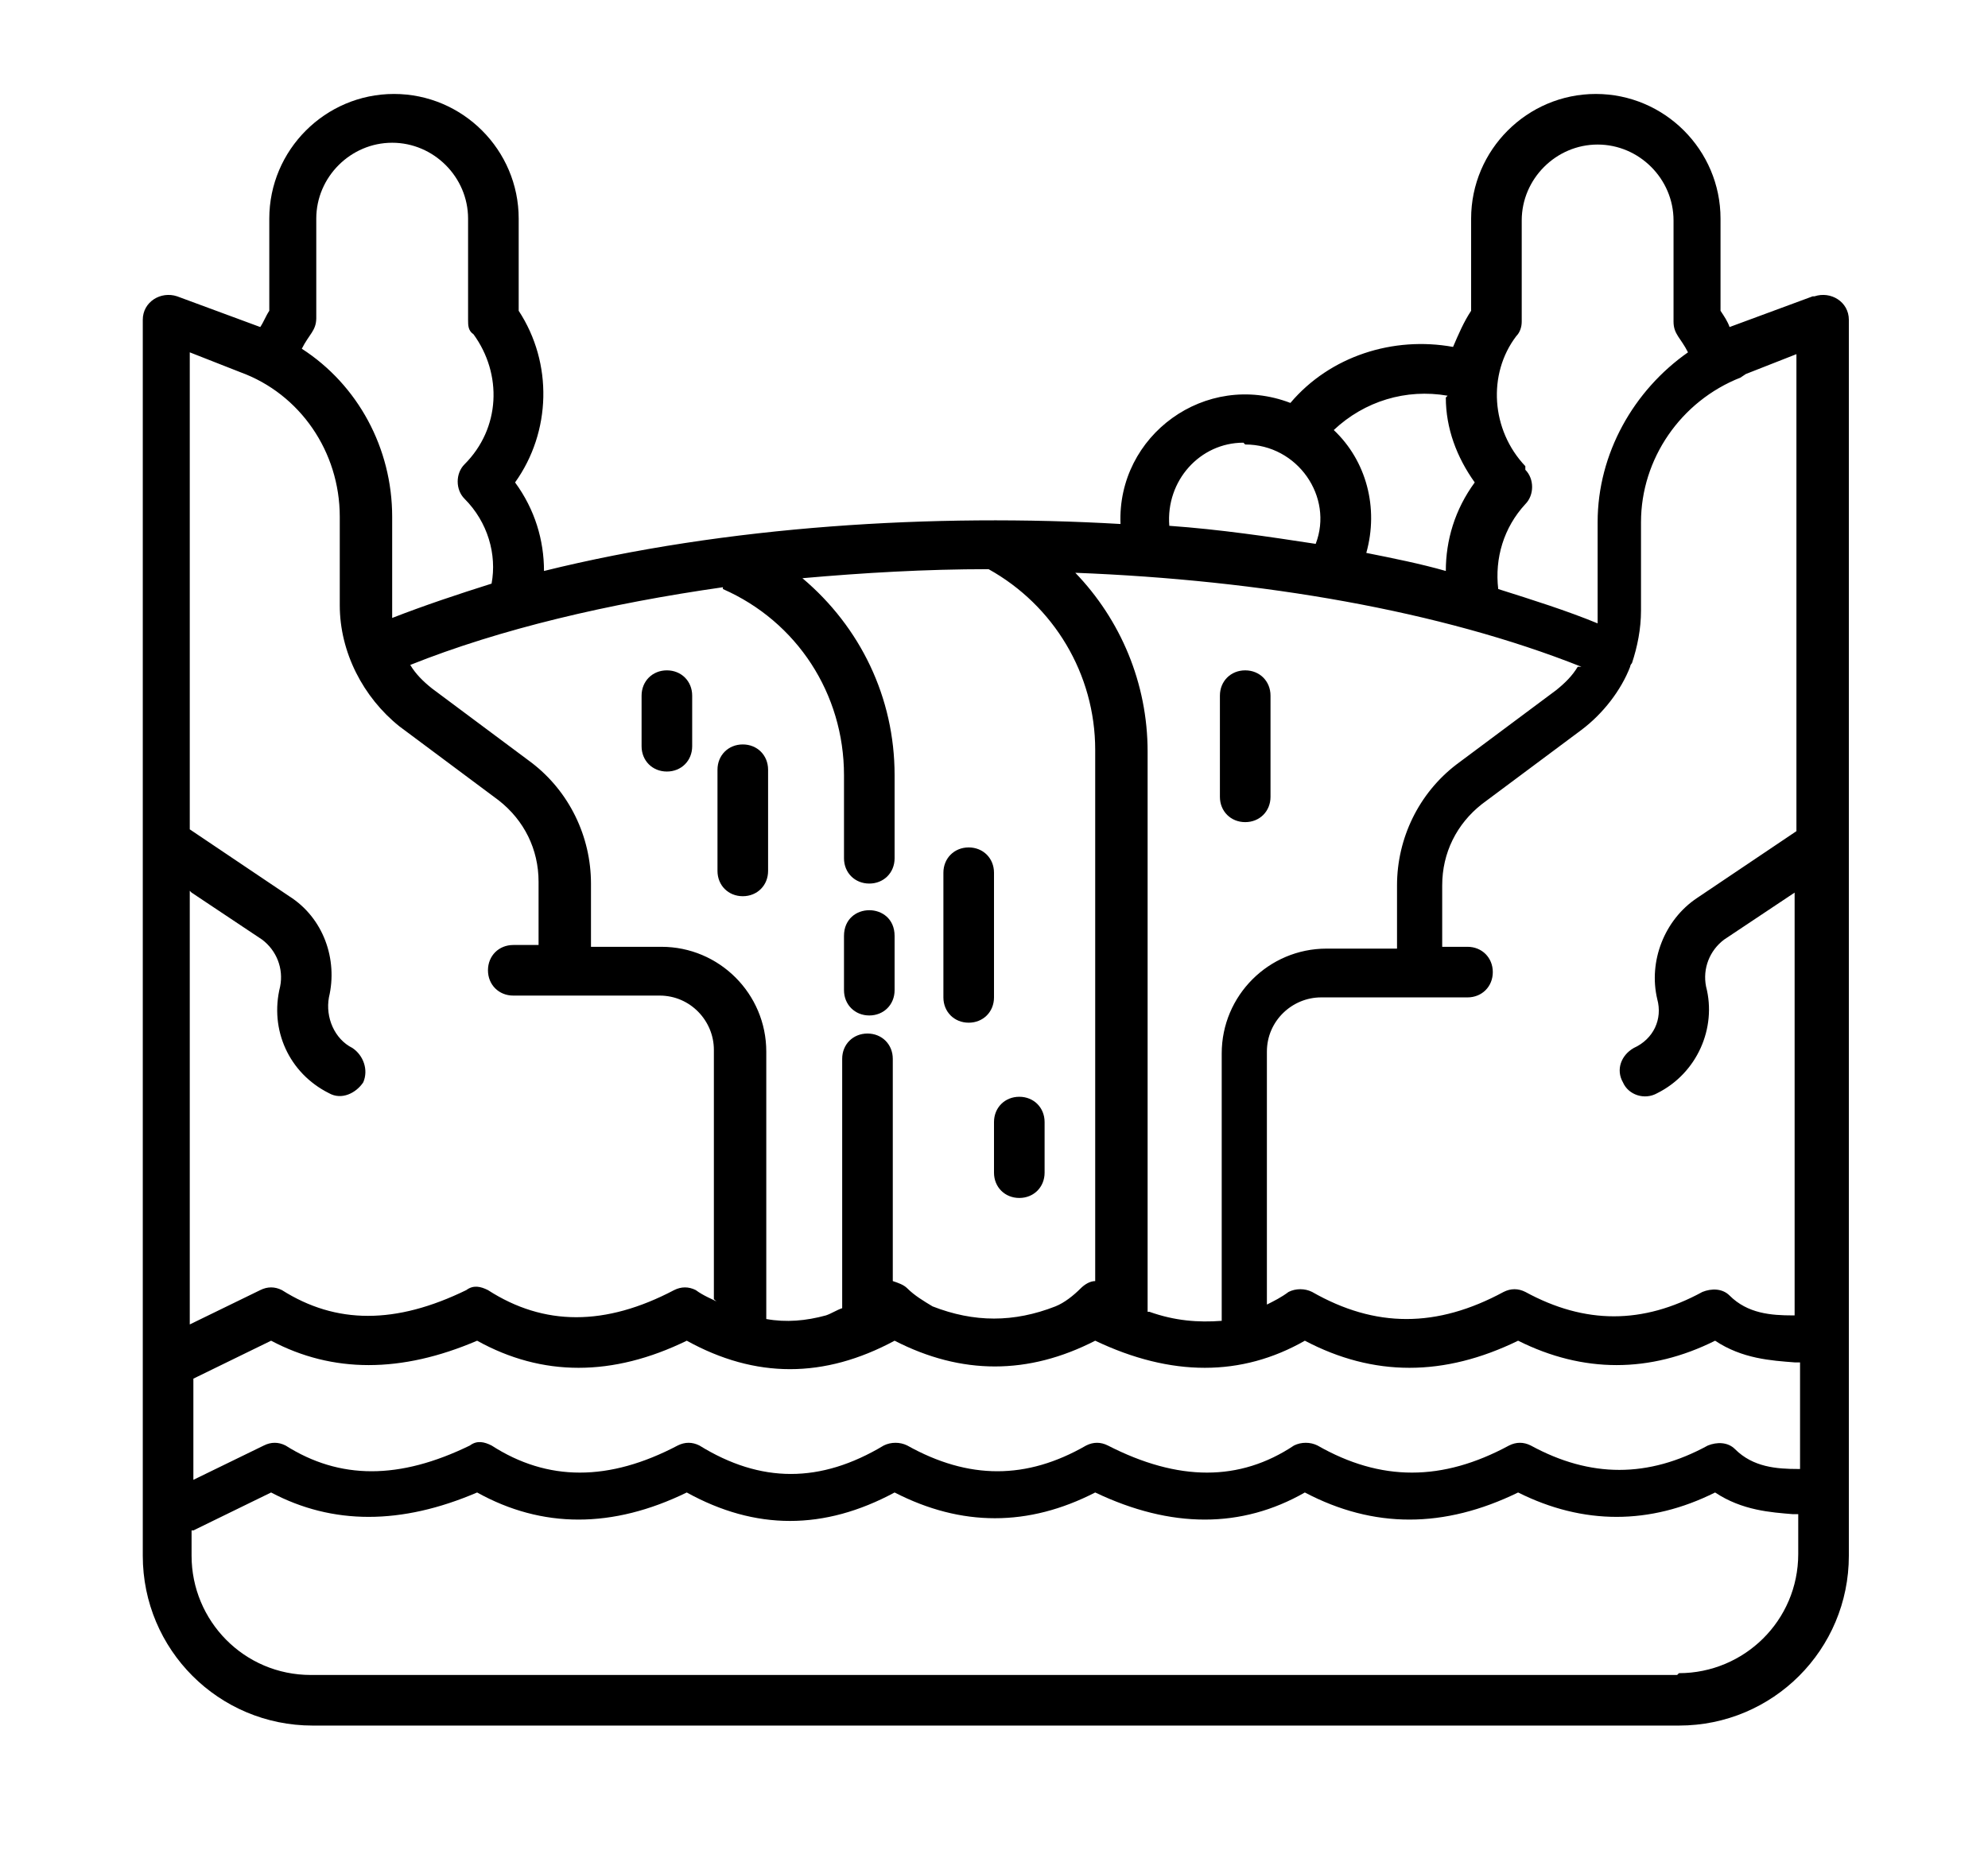 <?xml version="1.0" encoding="UTF-8"?>
<svg id="Capa_1" data-name="Capa 1" xmlns="http://www.w3.org/2000/svg" version="1.1" viewBox="0 0 110 102.6">
  <defs>
    <style>
      .cls-1 {
        fill: #000;
        stroke-width: 0px;
      }
    </style>
  </defs>
  <path class="cls-1" d="M100.3,16.4l-4.6,1.7c-.1-.3-.3-.6-.5-.9v-5.1c0-3.8-3.1-6.9-6.9-6.9s-6.9,3.1-6.9,6.9v5.1c-.4.6-.7,1.3-1,2-3.3-.6-6.8.5-9,3.1-4.7-1.8-9.6,1.8-9.4,6.7-10.3-.6-21.8.1-31.9,2.6,0-1.7-.5-3.4-1.6-4.9,2-2.8,2.1-6.6.2-9.5v-5.1c0-3.8-3.1-6.9-6.9-6.9s-6.9,3.1-6.9,6.9v5.1c-.2.3-.3.6-.5.9l-4.6-1.7c-.9-.3-1.9.3-1.9,1.3v68.4c0,5.2,4.2,9.4,9.4,9.4h57.2s0,0,0,0h18.4c5.2,0,9.4-4.2,9.4-9.4,0-2.8,0-65.4,0-68.4h0c0-1-1-1.6-1.9-1.3ZM10.6,76.3s0,0,.1,0l4.3-2.1c3.4,1.8,7.2,1.8,11.4,0,3.6,2,7.5,2,11.6,0,3.8,2.1,7.6,2.1,11.5,0,3.7,1.9,7.4,1.9,11.1,0,4.2,2,8.1,2,11.6,0,3.8,2,7.7,2,11.8,0,3.6,1.8,7.3,1.8,10.9,0,1.5,1,3.1,1.1,4.4,1.2,0,0,.2,0,.3,0v5.9c0,0,0,0-.1,0-1.2,0-2.5-.1-3.5-1.1-.4-.4-1-.4-1.5-.2-3.3,1.8-6.5,1.8-9.8,0-.4-.2-.8-.2-1.2,0-3.7,2-7.1,2-10.6,0-.4-.2-.9-.2-1.3,0-3,2-6.4,2-10.3,0-.4-.2-.8-.2-1.2,0-3.3,1.9-6.5,1.9-9.9,0-.4-.2-.9-.2-1.3,0-3.5,2.1-6.8,2.1-10.2,0-.4-.2-.8-.2-1.2,0-3.8,2-7.2,2-10.3,0-.4-.2-.8-.3-1.2,0-3.9,1.9-7.2,1.9-10.2,0-.4-.2-.8-.2-1.2,0l-3.9,1.9v-5.7ZM96.6,20.7l2.8-1.1v26.4l-5.5,3.7c-1.8,1.2-2.7,3.5-2.2,5.6.3,1.1-.2,2.2-1.3,2.7h0c-.7.4-1,1.2-.6,1.9.3.7,1.2,1,1.9.6h0c2.2-1.1,3.3-3.6,2.7-5.9-.2-1,.2-2,1-2.6l3.9-2.6v23.4s0,0-.1,0c-1.2,0-2.5-.1-3.5-1.1-.4-.4-1-.4-1.5-.2-3.3,1.8-6.5,1.8-9.8,0-.4-.2-.8-.2-1.2,0-3.7,2-7.1,2-10.6,0-.4-.2-.9-.2-1.3,0-.4.3-.8.5-1.2.7,0,0,0-.2,0-.2v-13.8c0-1.7,1.4-3,3-3h8.1c.8,0,1.4-.6,1.4-1.4s-.6-1.4-1.4-1.4h-1.4s0-3.4,0-3.4c0-1.8.8-3.4,2.2-4.5l5.5-4.1c1.2-.9,2.2-2.2,2.7-3.5,0,0,0-.1.1-.2.3-.9.5-1.9.5-2.9v-4.9c0-3.5,2.2-6.7,5.5-8ZM84.4,25.8c-1.9-2-2.1-5.1-.5-7.2h0c.2-.2.3-.5.3-.8v-5.6c0-2.3,1.9-4.2,4.2-4.2s4.2,1.9,4.2,4.2v5.6c0,.7.4.9.8,1.7-3,2.1-5,5.6-5,9.4,0,5.1,0,5,0,5.6-1.7-.7-3.6-1.3-5.5-1.9-.2-1.7.3-3.4,1.5-4.7.5-.5.5-1.4,0-1.9ZM80,22h0c0,1.7.6,3.3,1.6,4.7-1.1,1.5-1.6,3.2-1.6,4.9-1.4-.4-2.9-.7-4.4-1,.7-2.5,0-5.1-1.8-6.8,1.7-1.6,4-2.3,6.3-1.9ZM68.9,24.6c2.9,0,4.9,2.9,3.9,5.5-2.6-.4-5.3-.8-8.1-1-.2-2.5,1.7-4.6,4.1-4.6ZM87.3,36.9c-.3.5-.7.9-1.2,1.3l-5.5,4.1c-2.1,1.6-3.3,4.1-3.3,6.7v3.5h-3.9c-3.2,0-5.8,2.6-5.8,5.8v14.8c-1.3.1-2.6,0-4-.5,0,0,0,0-.1,0h0v-31c0-3.8-1.5-7.3-4-9.9,10.3.4,20.2,2.1,28,5.2ZM40,32.6c4.1,1.8,6.7,5.8,6.7,10.3v4.6c0,.8.6,1.4,1.4,1.4s1.4-.6,1.4-1.4v-4.6c0-4.3-1.9-8.2-5.1-10.9,3.4-.3,6.8-.5,10.3-.5,3.6,2,5.9,5.8,5.9,10v29.4c-.3,0-.6.2-.8.4-.4.4-.9.8-1.4,1-2.3.9-4.5.9-6.8,0-.5-.3-1-.6-1.4-1-.2-.2-.5-.3-.8-.4v-12.3c0-.8-.6-1.4-1.4-1.4h0c-.8,0-1.4.6-1.4,1.4v13.8c-.3.1-.6.3-.9.4-1.1.3-2.2.4-3.3.2v-14.8c0-3.2-2.6-5.8-5.8-5.8h-3.9v-3.5c0-2.6-1.2-5.1-3.3-6.7l-5.5-4.1c-.5-.4-.9-.8-1.2-1.3,5-2,11-3.4,17.3-4.3ZM17.5,17.7h0v-5.6c0-2.3,1.9-4.2,4.2-4.2s4.2,1.9,4.2,4.2v5.6c0,.3,0,.6.3.8,1.6,2.2,1.5,5.2-.5,7.2-.5.5-.5,1.4,0,1.9,1.3,1.3,1.8,3.1,1.5,4.7-1.9.6-3.7,1.2-5.5,1.9,0-.6,0-.5,0-5.6,0-3.8-1.9-7.3-5-9.3.4-.8.8-1,.8-1.7ZM10.6,49.4l3.9,2.6c.8.6,1.2,1.6,1,2.6-.6,2.4.5,4.8,2.7,5.9h0c.7.4,1.5,0,1.9-.6.3-.7,0-1.5-.6-1.9h0c-1-.5-1.5-1.7-1.3-2.8.5-2.1-.3-4.4-2.2-5.6l-5.5-3.7v-26.4l2.8,1.1c3.3,1.2,5.5,4.4,5.5,8v4.9c0,2.6,1.3,5.1,3.3,6.7l5.5,4.1c1.4,1.1,2.2,2.7,2.2,4.5v3.5h-1.4c-.8,0-1.4.6-1.4,1.4s.6,1.4,1.4,1.4h8.1c1.7,0,3,1.4,3,3v13.8c0,0,.2.2.3.2-.4-.2-.9-.4-1.3-.7-.4-.2-.8-.2-1.2,0-3.8,2-7.2,2-10.3,0-.4-.2-.8-.3-1.2,0-3.9,1.9-7.2,1.9-10.2,0-.4-.2-.8-.2-1.2,0l-3.9,1.9v-24ZM92.8,92.7h-1s0,0,0,0H17.2c-3.7,0-6.6-3-6.6-6.6v-1.4s0,0,.1,0l4.3-2.1c3.4,1.8,7.2,1.8,11.4,0,3.6,2,7.5,2,11.6,0,3.8,2.1,7.6,2.1,11.5,0,3.7,1.9,7.4,1.9,11.1,0,4.2,2,8.1,2,11.6,0,3.8,2,7.7,2,11.8,0,3.6,1.8,7.3,1.8,10.9,0,1.5,1,3.1,1.1,4.3,1.2,0,0,.2,0,.3,0v2.2c0,3.7-3,6.6-6.6,6.6Z"/>
  <path class="cls-1" d="M53.6,56.6c.8,0,1.4-.6,1.4-1.4v-6.9c0-.8-.6-1.4-1.4-1.4s-1.4.6-1.4,1.4v6.9c0,.8.6,1.4,1.4,1.4Z"/>
  <path class="cls-1" d="M56.4,66.3c.8,0,1.4-.6,1.4-1.4v-2.8c0-.8-.6-1.4-1.4-1.4s-1.4.6-1.4,1.4v2.8c0,.8.6,1.4,1.4,1.4Z"/>
  <path class="cls-1" d="M68.9,45.5c.8,0,1.4-.6,1.4-1.4v-5.6c0-.8-.6-1.4-1.4-1.4s-1.4.6-1.4,1.4v5.6c0,.8.6,1.4,1.4,1.4Z"/>
  <path class="cls-1" d="M36.9,42.7c.8,0,1.4-.6,1.4-1.4v-2.8c0-.8-.6-1.4-1.4-1.4s-1.4.6-1.4,1.4v2.8c0,.8.6,1.4,1.4,1.4Z"/>
  <path class="cls-1" d="M41.1,49.6c.8,0,1.4-.6,1.4-1.4v-5.6c0-.8-.6-1.4-1.4-1.4s-1.4.6-1.4,1.4v5.6c0,.8.6,1.4,1.4,1.4Z"/>
  <path class="cls-1" d="M46.7,54.8c0,.8.6,1.4,1.4,1.4s1.4-.6,1.4-1.4v-3h0c0-1.9-2.8-1.9-2.8,0s0,0,0,0v3Z"/>
</svg>